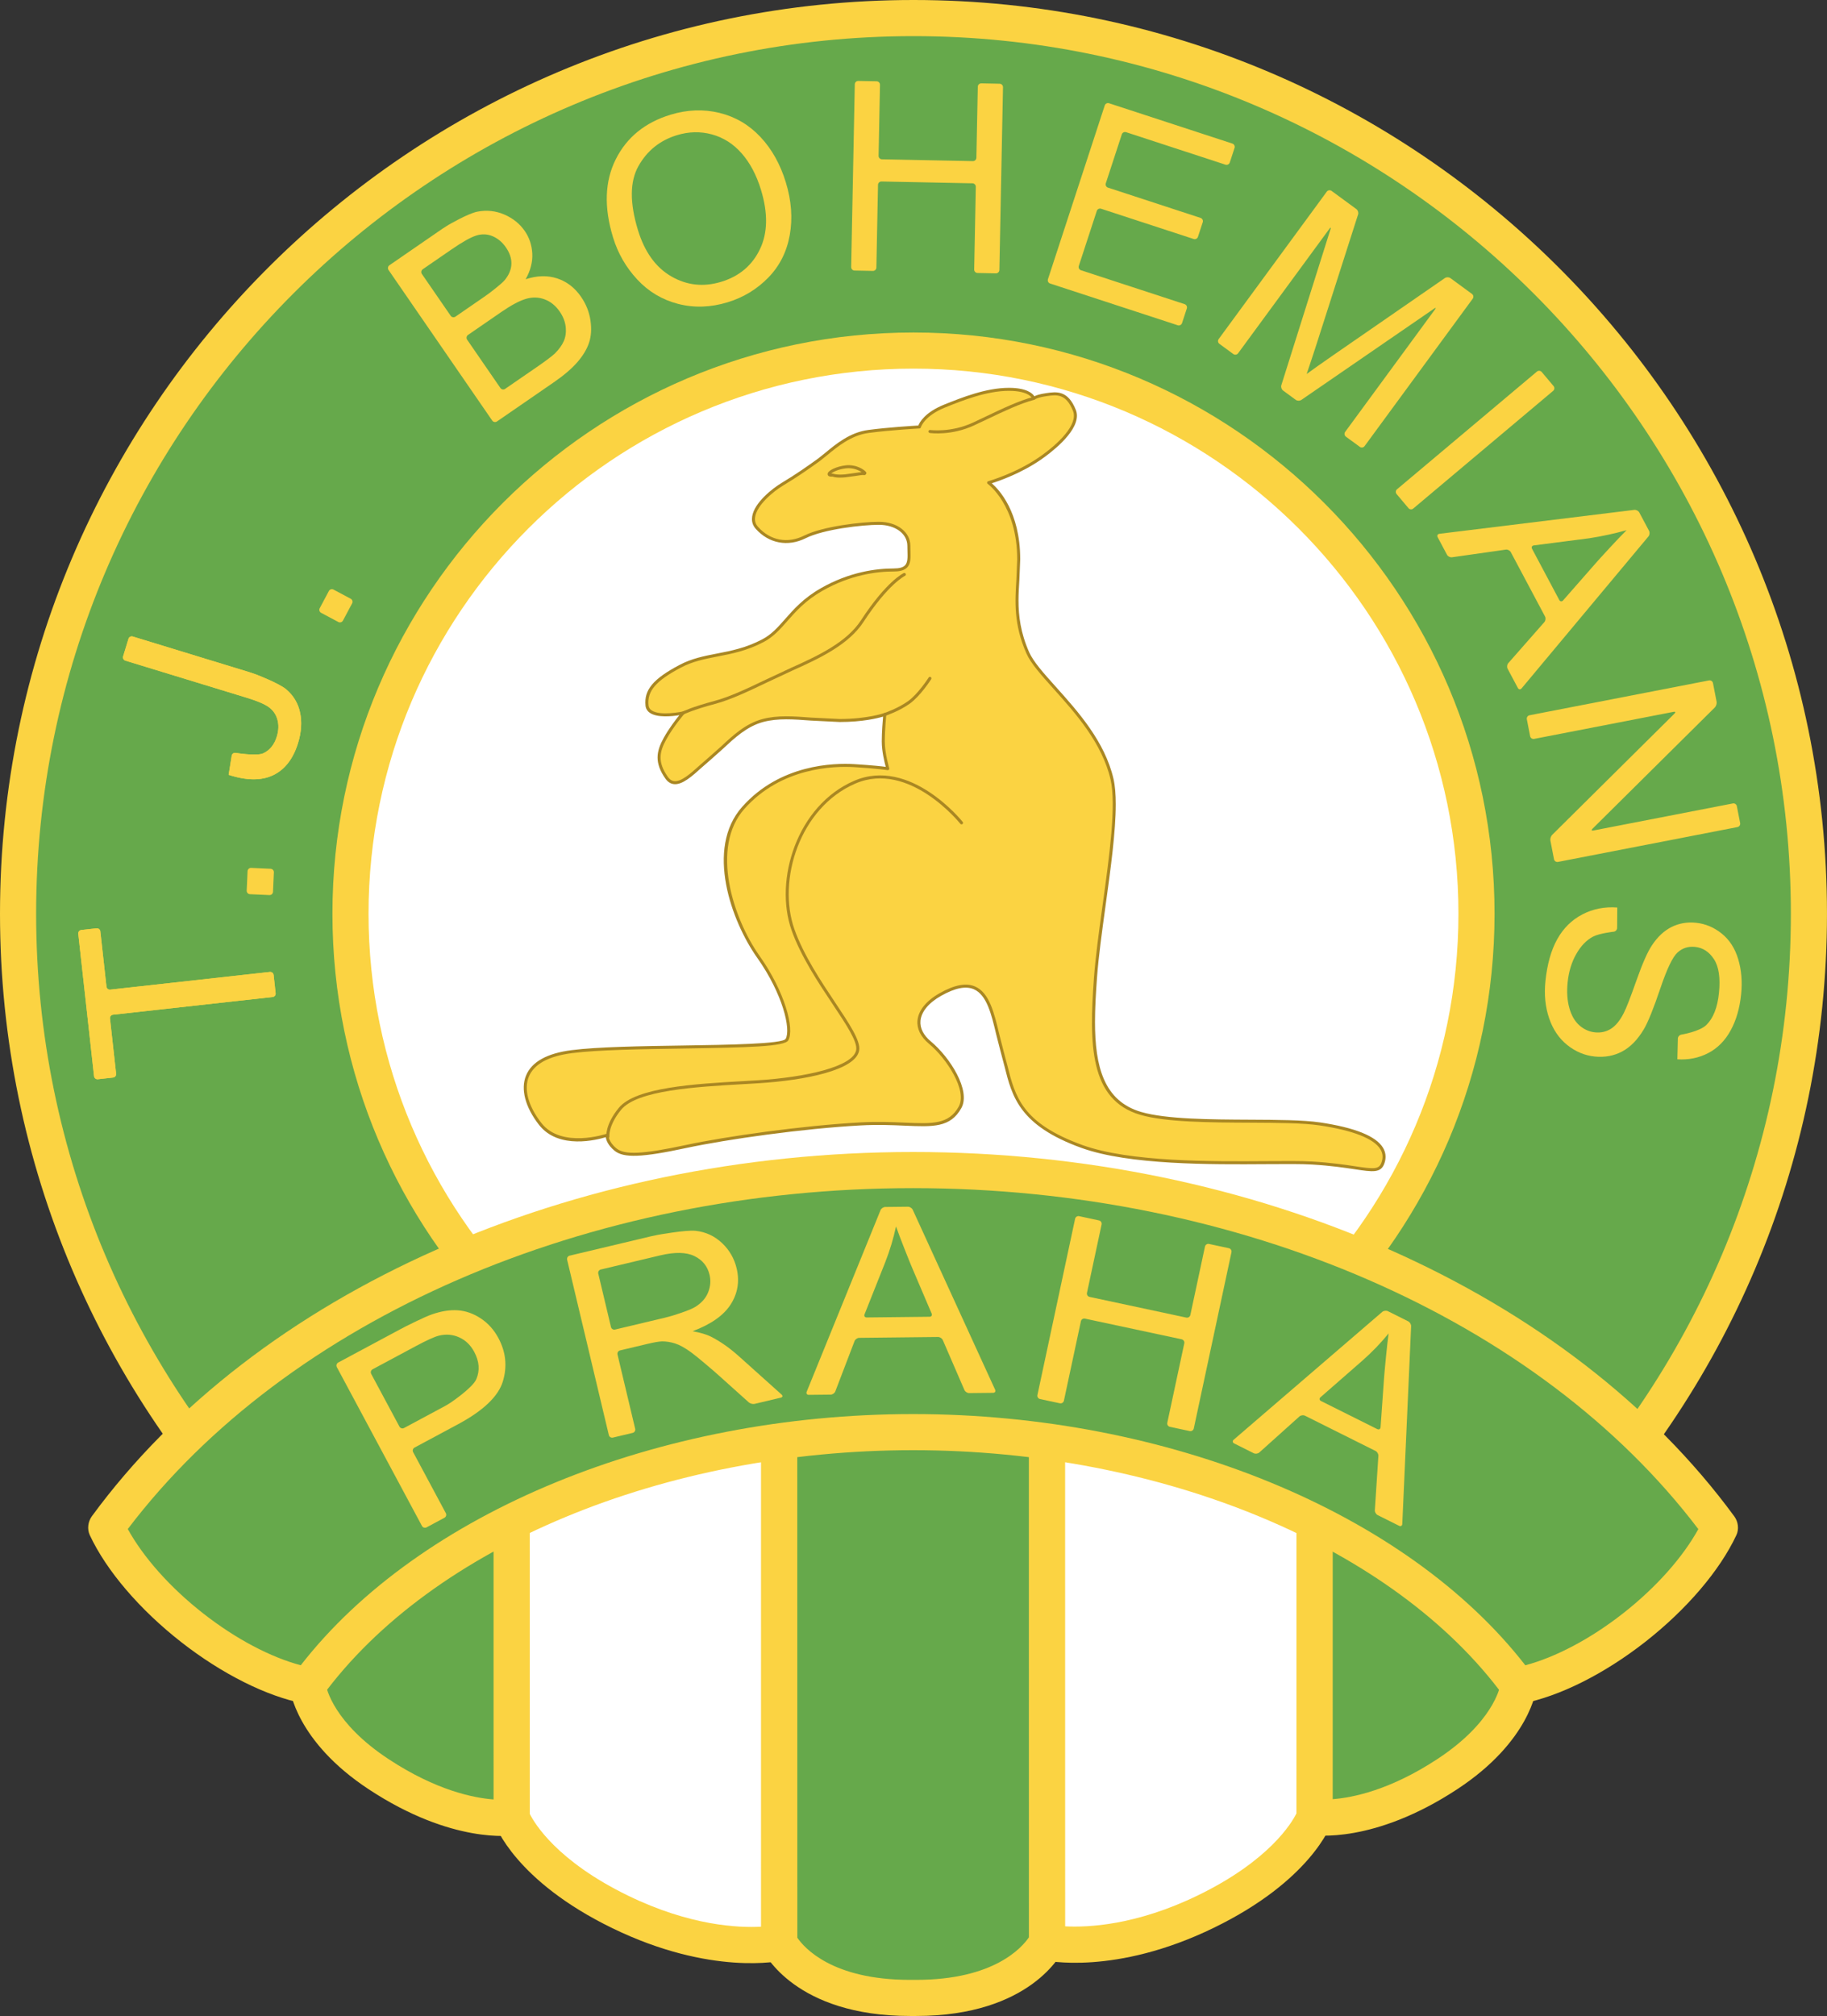 <?xml version="1.0" encoding="UTF-8"?>
<svg xmlns="http://www.w3.org/2000/svg" xmlns:xlink="http://www.w3.org/1999/xlink" width="485.61pt" height="535.72pt" viewBox="0 0 485.61 535.72" version="1.1">
<rect x="0" y="0" width="485.61" height="535.72" fill="#333333" stroke="none"/>
<defs>
<clipPath id="clip1">
  <path d="M 0 0 L 485.609 0 L 485.609 486 L 0 486 Z M 0 0 "/>
</clipPath>
<clipPath id="clip2">
  <path d="M 202 362 L 284 362 L 284 535.719 L 202 535.719 Z M 202 362 "/>
</clipPath>
</defs>
<g id="surface1">
<path style=" stroke:none;fill-rule:evenodd;fill:rgb(39.999%,66.299%,29.399%);fill-opacity:1;" d="M 242.805 480.805 C 373.902 480.805 480.805 373.898 480.805 242.805 C 480.805 111.703 373.902 4.801 242.805 4.801 C 111.703 4.801 4.801 111.703 4.801 242.805 C 4.801 373.898 111.703 480.805 242.805 480.805 "/>
<g clip-path="url(#clip1)" clip-rule="nonzero">
<path style=" stroke:none;fill-rule:evenodd;fill:rgb(98.399%,82.7%,25.899%);fill-opacity:1;" d="M 0 242.805 C 0 376.684 108.922 485.605 242.805 485.605 C 376.684 485.605 485.605 376.684 485.605 242.805 C 485.605 108.922 376.684 0 242.805 0 C 108.922 0 0 108.922 0 242.805 M 9.602 242.805 C 9.602 114.215 114.215 9.602 242.805 9.602 C 371.391 9.602 476.008 114.215 476.008 242.805 C 476.008 371.391 371.391 476.008 242.805 476.008 C 114.215 476.008 9.602 371.391 9.602 242.805 "/>
</g>
<path style=" stroke:none;fill-rule:evenodd;fill:rgb(100%,100%,100%);fill-opacity:1;" d="M 242.805 392.449 C 325.172 392.449 392.449 325.172 392.449 242.805 C 392.449 160.434 325.172 93.156 242.805 93.156 C 160.434 93.156 93.156 160.434 93.156 242.805 C 93.156 325.172 160.434 392.449 242.805 392.449 "/>
<path style=" stroke:none;fill-rule:evenodd;fill:rgb(98.399%,82.7%,25.899%);fill-opacity:1;" d="M 88.359 242.805 C 88.359 327.965 157.641 397.246 242.805 397.246 C 327.965 397.246 397.246 327.965 397.246 242.805 C 397.246 157.641 327.965 88.359 242.805 88.359 C 157.641 88.359 88.359 157.641 88.359 242.805 M 97.957 242.805 C 97.957 162.938 162.934 97.957 242.805 97.957 C 322.672 97.957 387.648 162.938 387.648 242.805 C 387.648 322.672 322.672 387.648 242.805 387.648 C 162.934 387.648 97.957 322.672 97.957 242.805 "/>
<path style=" stroke:none;fill-rule:nonzero;fill:rgb(98.399%,82.7%,25.899%);fill-opacity:1;" d="M 72.562 236.992 C 72.543 237.488 72.117 237.879 71.617 237.855 L 66.438 237.621 C 65.938 237.602 65.551 237.176 65.57 236.676 L 65.805 231.496 C 65.828 230.996 66.254 230.605 66.754 230.629 L 71.934 230.863 C 72.43 230.887 72.82 231.312 72.797 231.812 L 72.562 236.992 "/>
<path style=" stroke:none;fill-rule:nonzero;fill:rgb(98.399%,82.7%,25.899%);fill-opacity:1;" d="M 91.156 164.914 C 90.922 165.355 90.371 165.523 89.93 165.289 L 85.352 162.852 C 84.914 162.617 84.742 162.066 84.98 161.625 L 87.414 157.047 C 87.648 156.605 88.203 156.438 88.641 156.672 L 93.219 159.109 C 93.66 159.344 93.828 159.895 93.594 160.336 L 91.156 164.914 "/>
<path style=" stroke:none;fill-rule:nonzero;fill:rgb(98.399%,82.7%,25.899%);fill-opacity:1;" d="M 132.094 111.996 C 131.684 112.277 131.117 112.176 130.832 111.766 L 103.273 71.75 C 102.992 71.34 103.094 70.773 103.508 70.488 L 117.621 60.766 C 118.031 60.484 118.719 60.047 119.152 59.793 C 119.152 59.793 124.387 56.73 126.883 56.246 C 129.383 55.766 131.777 56.023 134.07 57.02 C 136.363 58.02 138.164 59.473 139.477 61.379 C 140.703 63.152 141.367 65.16 141.48 67.395 C 141.594 69.629 141.004 71.898 139.715 74.207 C 142.73 73.215 145.523 73.141 148.094 73.984 C 150.664 74.828 152.777 76.457 154.441 78.871 C 155.781 80.816 156.613 82.906 156.941 85.141 C 157.27 87.379 157.141 89.363 156.555 91.102 C 155.969 92.84 154.922 94.57 153.418 96.289 C 151.914 98.008 149.84 99.773 147.191 101.598 L 132.094 111.996 M 119.789 83.914 C 120.07 84.324 120.637 84.43 121.051 84.148 L 128.539 78.988 C 128.949 78.707 129.613 78.23 130.012 77.934 C 130.012 77.934 133.359 75.434 134.195 74.383 C 135.305 73.004 135.883 71.586 135.926 70.129 C 135.965 68.676 135.484 67.215 134.48 65.758 C 133.527 64.371 132.355 63.383 130.969 62.785 C 129.586 62.188 128.145 62.117 126.648 62.574 C 125.152 63.031 122.91 64.285 119.926 66.344 L 112.371 71.547 C 111.961 71.828 111.855 72.398 112.137 72.809 L 119.789 83.914 M 133.004 103.105 C 133.289 103.516 133.855 103.621 134.266 103.336 L 143.117 97.242 C 143.527 96.957 144.195 96.488 144.598 96.195 C 144.598 96.195 146.84 94.578 147.465 93.949 C 148.574 92.852 149.371 91.742 149.859 90.629 C 150.34 89.512 150.508 88.258 150.359 86.867 C 150.207 85.477 149.676 84.117 148.762 82.789 C 147.691 81.234 146.363 80.156 144.781 79.559 C 143.195 78.957 141.543 78.91 139.812 79.414 C 138.086 79.922 135.902 81.082 133.258 82.902 L 124.395 89.008 C 123.984 89.289 123.879 89.855 124.164 90.27 L 133.004 103.105 "/>
<path style=" stroke:none;fill-rule:nonzero;fill:rgb(98.399%,82.7%,25.899%);fill-opacity:1;" d="M 162.945 63.09 C 160.504 55.098 160.738 48.184 163.656 42.352 C 166.57 36.516 171.426 32.562 178.223 30.484 C 182.672 29.129 187.008 28.965 191.227 29.996 C 195.449 31.031 199.078 33.16 202.113 36.387 C 205.148 39.613 207.398 43.637 208.871 48.453 C 210.363 53.336 210.711 58.008 209.914 62.465 C 209.117 66.922 207.215 70.691 204.203 73.777 C 201.191 76.863 197.594 79.047 193.406 80.324 C 188.867 81.711 184.477 81.855 180.234 80.754 C 175.992 79.656 172.375 77.492 169.379 74.27 C 166.379 71.043 164.234 67.316 162.945 63.09 M 169.566 61.156 C 171.344 66.965 174.297 71.066 178.438 73.453 C 182.578 75.844 187 76.32 191.707 74.883 C 196.504 73.418 199.934 70.527 201.996 66.203 C 204.066 61.883 204.152 56.621 202.258 50.418 C 201.059 46.496 199.348 43.273 197.133 40.754 C 194.914 38.23 192.285 36.555 189.242 35.723 C 186.199 34.891 183.094 34.957 179.918 35.926 C 175.41 37.305 172.004 40.039 169.699 44.133 C 167.395 48.23 167.352 53.902 169.566 61.156 "/>
<path style=" stroke:none;fill-rule:nonzero;fill:rgb(98.399%,82.7%,25.899%);fill-opacity:1;" d="M 227.129 71.895 C 226.629 71.887 226.23 71.469 226.238 70.969 L 227.203 22.395 C 227.211 21.895 227.629 21.496 228.129 21.508 L 233.012 21.602 C 233.512 21.613 233.91 22.027 233.898 22.527 L 233.527 41.406 C 233.516 41.906 233.914 42.324 234.414 42.336 L 258.598 42.812 C 259.094 42.82 259.512 42.422 259.52 41.926 L 259.895 23.043 C 259.906 22.543 260.32 22.145 260.82 22.152 L 265.703 22.25 C 266.203 22.258 266.605 22.676 266.594 23.176 L 265.633 71.75 C 265.621 72.25 265.207 72.648 264.707 72.641 L 259.824 72.543 C 259.324 72.531 258.922 72.117 258.934 71.617 L 259.367 49.637 C 259.379 49.137 258.98 48.723 258.48 48.711 L 234.297 48.23 C 233.801 48.223 233.383 48.621 233.371 49.121 L 232.938 71.102 C 232.93 71.602 232.512 72.004 232.012 71.992 L 227.129 71.895 "/>
<path style=" stroke:none;fill-rule:nonzero;fill:rgb(98.399%,82.7%,25.899%);fill-opacity:1;" d="M 279.121 75.344 C 278.645 75.188 278.383 74.676 278.539 74.199 L 293.637 28.02 C 293.793 27.547 294.309 27.281 294.781 27.438 L 327.559 38.152 C 328.031 38.309 328.297 38.824 328.141 39.301 L 326.871 43.184 C 326.715 43.656 326.199 43.918 325.727 43.762 L 299.316 35.129 C 298.84 34.973 298.328 35.234 298.172 35.711 L 293.918 48.719 C 293.762 49.191 294.023 49.707 294.5 49.859 L 319.102 57.906 C 319.578 58.062 319.84 58.574 319.684 59.051 L 318.414 62.934 C 318.258 63.406 317.746 63.668 317.27 63.512 L 292.664 55.469 C 292.191 55.316 291.676 55.574 291.523 56.051 L 286.742 70.676 C 286.586 71.148 286.848 71.664 287.32 71.816 L 314.871 80.824 C 315.348 80.98 315.609 81.496 315.453 81.969 L 314.184 85.852 C 314.027 86.324 313.512 86.59 313.039 86.434 L 279.121 75.344 "/>
<path style=" stroke:none;fill-rule:nonzero;fill:rgb(98.399%,82.7%,25.899%);fill-opacity:1;" d="M 324.113 91.367 C 323.711 91.074 323.621 90.504 323.918 90.102 L 352.656 50.926 C 352.953 50.523 353.523 50.438 353.926 50.73 L 360.527 55.574 C 360.93 55.867 361.133 56.5 360.98 56.973 L 350.055 91.078 C 349.902 91.555 349.652 92.332 349.496 92.805 C 349.496 92.805 347.879 97.754 347.309 99.383 C 348.855 98.246 351.176 96.605 354.262 94.465 L 384.043 73.891 C 384.453 73.605 385.117 73.613 385.52 73.91 L 391.246 78.109 C 391.648 78.406 391.734 78.977 391.441 79.379 L 362.699 118.555 C 362.406 118.953 361.836 119.043 361.434 118.746 L 357.734 116.035 C 357.332 115.738 357.246 115.168 357.539 114.766 L 381.43 82.203 C 381.723 81.801 381.629 81.703 381.219 81.988 L 345.887 106.277 C 345.473 106.562 344.809 106.551 344.406 106.258 L 341.031 103.777 C 340.629 103.484 340.422 102.855 340.57 102.379 L 353.645 60.895 C 353.797 60.418 353.676 60.355 353.383 60.758 L 329.078 93.887 C 328.781 94.289 328.215 94.375 327.809 94.082 L 324.113 91.367 "/>
<path style=" stroke:none;fill-rule:nonzero;fill:rgb(98.399%,82.7%,25.899%);fill-opacity:1;" d="M 371.215 131.293 C 370.891 130.91 370.941 130.336 371.324 130.016 L 408.508 98.742 C 408.887 98.422 409.465 98.469 409.785 98.852 L 412.93 102.59 C 413.25 102.973 413.199 103.547 412.82 103.867 L 375.637 135.141 C 375.254 135.465 374.68 135.414 374.359 135.031 L 371.215 131.293 "/>
<path style=" stroke:none;fill-rule:nonzero;fill:rgb(98.399%,82.7%,25.899%);fill-opacity:1;" d="M 382.129 142.758 C 381.895 142.316 382.105 141.906 382.602 141.848 L 434.391 135.492 C 434.887 135.434 435.484 135.742 435.719 136.184 L 438.309 141.055 C 438.543 141.492 438.473 142.168 438.152 142.551 L 404.441 182.918 C 404.121 183.301 403.668 183.254 403.434 182.812 L 400.719 177.711 C 400.484 177.27 400.562 176.602 400.891 176.227 L 410.492 165.305 C 410.82 164.93 410.898 164.266 410.664 163.824 L 401.566 146.727 C 401.332 146.285 400.738 145.98 400.242 146.055 L 385.93 148.09 C 385.434 148.156 384.84 147.855 384.605 147.414 L 382.129 142.758 M 407.691 144.934 C 407.195 144.996 406.984 145.406 407.219 145.848 L 414.441 159.426 C 414.676 159.867 415.137 159.922 415.465 159.547 L 424.121 149.68 C 424.453 149.305 424.996 148.695 425.332 148.324 C 425.332 148.324 430.27 142.906 432.332 140.895 C 429.094 141.797 425.797 142.512 422.445 143.031 L 407.691 144.934 "/>
<path style=" stroke:none;fill-rule:nonzero;fill:rgb(98.399%,82.7%,25.899%);fill-opacity:1;" d="M 405.828 191.133 C 405.734 190.645 406.059 190.164 406.547 190.07 L 454.242 180.812 C 454.734 180.719 455.211 181.043 455.305 181.531 L 456.266 186.473 C 456.359 186.961 456.148 187.648 455.793 188 L 423.277 220.23 C 422.926 220.582 423.035 220.789 423.523 220.695 L 460.586 213.504 C 461.078 213.41 461.555 213.73 461.648 214.223 L 462.523 218.723 C 462.617 219.215 462.297 219.691 461.805 219.785 L 414.109 229.043 C 413.621 229.137 413.141 228.816 413.047 228.324 L 412.09 223.383 C 411.992 222.895 412.203 222.207 412.559 221.855 L 445.074 189.625 C 445.426 189.273 445.316 189.066 444.828 189.16 L 407.766 196.352 C 407.277 196.445 406.797 196.125 406.703 195.633 L 405.828 191.133 "/>
<path style=" stroke:none;fill-rule:nonzero;fill:rgb(98.399%,82.7%,25.899%);fill-opacity:1;" d="M 429.867 241.16 L 429.828 246.582 C 429.824 247.082 429.414 247.535 428.922 247.59 C 428.922 247.59 425.121 248 423.395 248.914 C 421.664 249.828 420.184 251.367 418.953 253.539 C 417.723 255.707 416.961 258.211 416.672 261.051 C 416.41 263.57 416.562 265.84 417.121 267.848 C 417.68 269.855 418.57 271.398 419.797 272.477 C 421.02 273.555 422.402 274.172 423.949 274.332 C 425.516 274.492 426.934 274.172 428.195 273.375 C 429.461 272.574 430.602 271.172 431.613 269.16 C 432.277 267.871 433.395 264.988 434.973 260.508 C 436.551 256.027 437.926 252.918 439.098 251.18 C 440.598 248.922 442.34 247.305 444.32 246.324 C 446.301 245.348 448.445 244.977 450.754 245.211 C 453.285 245.473 455.578 246.43 457.637 248.09 C 459.695 249.75 461.152 252.012 462.012 254.883 C 462.871 257.754 463.129 260.871 462.785 264.238 C 462.406 267.945 461.469 271.152 459.977 273.863 C 458.488 276.57 456.496 278.57 454.012 279.855 C 451.523 281.141 448.797 281.688 445.836 281.5 L 445.969 275.988 C 445.98 275.488 446.395 275.02 446.887 274.938 C 446.887 274.938 451.73 274.16 453.559 272.359 C 455.387 270.559 456.496 267.734 456.891 263.895 C 457.301 259.891 456.863 256.898 455.578 254.914 C 454.293 252.934 452.613 251.836 450.535 251.625 C 448.734 251.438 447.184 251.934 445.887 253.113 C 444.59 254.266 443.059 257.469 441.285 262.727 C 439.512 267.977 438.07 271.559 436.953 273.469 C 435.312 276.246 433.391 278.223 431.191 279.402 C 428.988 280.578 426.547 281.031 423.859 280.758 C 421.199 280.48 418.77 279.465 416.57 277.699 C 414.367 275.934 412.762 273.559 411.746 270.57 C 410.73 267.586 410.406 264.309 410.77 260.738 C 411.234 256.215 412.285 252.492 413.914 249.57 C 415.547 246.648 417.773 244.453 420.602 242.984 C 423.426 241.52 426.516 240.91 429.867 241.16 "/>
<path style=" stroke:none;fill-rule:nonzero;fill:rgb(98.399%,82.7%,25.899%);fill-opacity:1;" d="M 73.262 263.941 C 73.316 264.438 72.957 264.887 72.461 264.941 L 30.035 269.645 C 29.539 269.699 29.18 270.148 29.234 270.645 L 30.863 285.344 C 30.918 285.84 30.559 286.289 30.062 286.344 L 26 286.793 C 25.504 286.848 25.055 286.488 25 285.992 L 20.805 248.137 C 20.75 247.641 21.109 247.191 21.605 247.137 L 25.668 246.688 C 26.164 246.633 26.613 246.992 26.668 247.488 L 28.297 262.184 C 28.352 262.68 28.801 263.039 29.297 262.984 L 71.723 258.281 C 72.219 258.227 72.672 258.59 72.727 259.086 L 73.262 263.941 "/>
<path style=" stroke:none;fill-rule:nonzero;fill:rgb(98.399%,82.7%,25.899%);fill-opacity:1;" d="M 73.262 263.941 C 73.316 264.438 72.957 264.887 72.461 264.941 L 30.035 269.645 C 29.539 269.699 29.18 270.148 29.234 270.645 L 30.863 285.344 C 30.918 285.84 30.559 286.289 30.062 286.344 L 26 286.793 C 25.504 286.848 25.055 286.488 25 285.992 L 20.805 248.137 C 20.75 247.641 21.109 247.191 21.605 247.137 L 25.668 246.688 C 26.164 246.633 26.613 246.992 26.668 247.488 L 28.297 262.184 C 28.352 262.68 28.801 263.039 29.297 262.984 L 71.723 258.281 C 72.219 258.227 72.672 258.59 72.727 259.086 L 73.262 263.941 "/>
<path style=" stroke:none;fill-rule:nonzero;fill:rgb(98.399%,82.7%,25.899%);fill-opacity:1;" d="M 60.77 205.902 L 61.59 200.82 C 61.668 200.328 62.137 199.988 62.629 200.07 C 62.629 200.07 68.23 200.988 69.973 200.184 C 71.715 199.375 72.918 197.891 73.578 195.723 C 74.066 194.125 74.125 192.633 73.742 191.25 C 73.363 189.867 72.613 188.766 71.484 187.941 C 70.359 187.117 68.418 186.281 65.656 185.438 L 33.324 175.555 C 32.848 175.406 32.578 174.898 32.723 174.422 L 34.152 169.746 C 34.297 169.27 34.809 169 35.285 169.145 L 66.355 178.648 C 66.832 178.793 67.602 179.059 68.07 179.234 C 68.07 179.234 74.223 181.586 76.133 183.234 C 78.047 184.891 79.262 186.949 79.773 189.418 C 80.285 191.887 80.109 194.547 79.238 197.395 C 77.945 201.621 75.738 204.488 72.617 205.988 C 69.492 207.488 65.547 207.461 60.77 205.902 "/>
<path style=" stroke:none;fill-rule:nonzero;fill:rgb(98.399%,82.7%,25.899%);fill-opacity:1;" d="M 60.77 205.902 L 61.59 200.82 C 61.668 200.328 62.137 199.988 62.629 200.07 C 62.629 200.07 68.23 200.988 69.973 200.184 C 71.715 199.375 72.918 197.891 73.578 195.723 C 74.066 194.125 74.125 192.633 73.742 191.25 C 73.363 189.867 72.613 188.766 71.484 187.941 C 70.359 187.117 68.418 186.281 65.656 185.438 L 33.324 175.555 C 32.848 175.406 32.578 174.898 32.723 174.422 L 34.152 169.746 C 34.297 169.27 34.809 169 35.285 169.145 L 66.355 178.648 C 66.832 178.793 67.602 179.059 68.07 179.234 C 68.07 179.234 74.223 181.586 76.133 183.234 C 78.047 184.891 79.262 186.949 79.773 189.418 C 80.285 191.887 80.109 194.547 79.238 197.395 C 77.945 201.621 75.738 204.488 72.617 205.988 C 69.492 207.488 65.547 207.461 60.77 205.902 "/>
<path style=" stroke:none;fill-rule:nonzero;fill:rgb(98.399%,82.7%,25.899%);fill-opacity:1;" d="M 171.973 187.461 C 171.566 183.402 174.066 180.613 180.773 177.062 C 187.574 173.461 194.371 174.66 202.773 170.262 C 208.32 167.355 209.973 161.461 218.371 156.66 C 225.828 152.402 232.773 151.461 237.574 151.461 C 242.371 151.461 241.574 148.66 241.574 145.062 C 241.574 141.461 237.973 139.062 233.574 139.062 C 229.172 139.062 218.773 140.262 213.973 142.66 C 209.172 145.062 204.371 143.863 201.172 140.262 C 197.973 136.66 203.973 131.062 207.973 128.66 C 211.973 126.262 214.773 124.262 217.574 122.262 C 220.371 120.262 224.773 115.461 230.773 114.66 C 236.773 113.863 244.371 113.461 244.371 113.461 C 244.371 113.461 245.172 110.262 251.172 107.863 C 255.871 105.984 262.172 103.461 268.172 103.461 C 274.172 103.461 274.773 105.863 274.773 105.863 C 274.773 105.863 275.371 105.262 278.172 104.863 C 280.973 104.461 283.637 104.219 285.574 109.062 C 287.172 113.062 281.273 118.492 276.371 121.863 C 269.973 126.262 262.773 128.262 262.773 128.262 C 262.773 128.262 270.773 133.863 270.773 148.66 C 270.773 156.273 268.773 163.461 273.172 173.461 C 276.352 180.684 292.016 191.645 295.574 207.062 C 297.973 217.461 292.371 243.461 291.172 259.863 C 289.973 276.262 289.574 291.863 303.172 295.863 C 314.465 299.184 339.973 297.062 350.773 298.66 C 361.574 300.262 369.574 303.461 367.574 309.062 C 366.305 312.617 362.371 309.863 348.773 309.062 C 337.594 308.402 304.48 310.777 287.574 304.66 C 268.773 297.863 269.172 289.062 266.371 279.461 C 263.574 269.863 263.227 256.809 249.973 264.262 C 243.574 267.863 242.371 273.062 247.172 277.062 C 251.973 281.062 257.707 289.703 255.172 294.262 C 251.172 301.461 243.574 297.863 228.773 298.66 C 213.973 299.461 193.574 302.262 182.371 304.66 C 171.172 307.062 165.973 307.461 163.574 305.461 C 161.172 303.461 161.371 301.66 161.371 301.66 C 161.371 301.66 149.172 305.863 143.574 298.66 C 137.973 291.461 136.371 281.461 151.973 279.461 C 167.574 277.461 207.574 279.062 209.172 276.262 C 210.773 273.461 208.371 263.863 201.574 254.262 C 194.773 244.66 187.973 225.461 197.574 214.66 C 207.172 203.863 220.773 203.062 227.172 203.461 C 233.574 203.863 235.973 204.262 235.973 204.262 C 235.973 204.262 234.773 200.262 234.773 197.062 C 234.773 193.863 235.172 189.863 235.172 189.863 C 235.172 189.863 230.773 191.461 223.172 191.461 C 215.574 191.461 208.773 189.863 202.773 191.461 C 196.773 193.062 192.773 198.262 188.773 201.461 C 184.773 204.66 179.973 210.66 177.172 206.66 C 174.371 202.66 174.773 199.863 176.773 196.262 C 178.773 192.66 181.574 189.461 181.574 189.461 C 181.574 189.461 172.371 191.461 171.973 187.461 "/>
<path style=" stroke:none;fill-rule:nonzero;fill:rgb(66.299%,52.899%,13.699%);fill-opacity:1;" d="M 251.027 107.488 C 245.836 109.566 244.422 112.227 244.09 113.078 C 242.848 113.148 236.129 113.547 230.719 114.266 C 225.906 114.906 222.129 118.039 219.367 120.328 L 217.34 121.938 C 214.594 123.898 211.754 125.93 207.77 128.32 C 205.301 129.801 200.484 133.574 199.922 137.254 C 199.887 137.488 199.867 137.715 199.867 137.938 C 199.867 138.906 200.203 139.773 200.875 140.527 C 204.34 144.426 209.43 145.383 214.152 143.02 C 218.891 140.652 229.156 139.461 233.574 139.461 C 237.977 139.461 241.172 141.816 241.172 145.062 L 241.199 146.434 C 241.25 148.129 241.289 149.473 240.543 150.238 C 240.008 150.793 239.035 151.062 237.574 151.062 C 232.918 151.062 225.773 151.973 218.176 156.316 C 213.566 158.949 210.965 161.902 208.672 164.512 C 206.734 166.711 205.062 168.609 202.59 169.906 C 198.234 172.188 194.34 172.941 190.574 173.672 C 187.129 174.34 183.871 174.969 180.586 176.711 C 173.602 180.406 171.156 183.332 171.574 187.504 C 171.652 188.277 172.02 188.914 172.668 189.383 C 174.617 190.801 178.656 190.355 180.574 190.047 C 179.613 191.227 177.836 193.527 176.422 196.066 C 175.43 197.859 174.781 199.527 174.781 201.297 C 174.781 203 175.379 204.797 176.848 206.891 C 177.465 207.773 178.227 208.273 179.109 208.371 C 181.359 208.625 183.992 206.242 186.539 203.938 L 189.023 201.773 L 192.297 198.859 C 195.242 196.109 198.578 192.992 202.879 191.848 C 206.734 190.82 211.012 191.145 215.543 191.484 L 223.172 191.863 C 229.328 191.863 233.32 190.848 234.719 190.426 C 234.613 191.625 234.371 194.562 234.371 197.062 C 234.371 199.652 235.102 202.602 235.426 203.781 C 234.375 203.641 231.871 203.355 227.199 203.062 C 221.547 202.711 207.309 203.105 197.273 214.398 C 187.371 225.539 194.453 244.902 201.246 254.492 C 208.074 264.129 210.262 273.551 208.824 276.062 C 208.047 277.426 193.402 277.648 181.637 277.828 C 170.441 278 158.863 278.176 151.922 279.066 C 145.391 279.902 141.32 282.168 139.824 285.805 C 138.336 289.41 139.586 294.188 143.258 298.906 C 148.484 305.629 158.883 302.852 161.016 302.191 C 161.117 302.93 161.543 304.293 163.316 305.77 C 165.734 307.781 170.562 307.602 182.457 305.055 C 193.156 302.762 213.41 299.895 228.797 299.062 C 233.32 298.816 237.109 298.98 240.453 299.129 C 248.047 299.461 252.629 299.664 255.523 294.457 C 258.102 289.816 252.547 281.02 247.43 276.754 C 245.441 275.098 244.484 273.195 244.66 271.254 C 244.883 268.844 246.84 266.484 250.172 264.609 C 253.887 262.52 256.73 261.957 258.863 262.891 C 262.285 264.387 263.508 269.5 264.797 274.918 L 265.988 279.574 L 266.98 283.32 C 269.008 291.418 270.922 299.066 287.438 305.039 C 300.09 309.613 322.02 309.461 336.535 309.359 C 341.562 309.324 345.902 309.293 348.75 309.461 C 353.711 309.754 357.406 310.309 360.105 310.715 C 364.863 311.434 367.035 311.762 367.949 309.195 C 368.172 308.578 368.281 307.977 368.281 307.395 C 368.281 306.559 368.055 305.762 367.605 305.012 C 365.746 301.906 360.102 299.641 350.832 298.266 C 346.402 297.609 339.5 297.574 332.195 297.539 C 321.754 297.488 309.922 297.43 303.285 295.48 C 293.398 292.57 291.047 283.406 291.047 271.582 C 291.047 267.906 291.273 263.973 291.574 259.891 C 291.984 254.25 292.902 247.605 293.871 240.57 C 295.199 230.926 296.562 221.035 296.562 213.738 C 296.562 211.102 296.387 208.801 295.965 206.973 C 293.672 197.031 286.453 188.992 280.66 182.535 C 277.441 178.949 274.664 175.855 273.539 173.301 C 271.262 168.129 270.719 163.707 270.719 159.586 C 270.719 157.688 270.836 155.852 270.949 154.035 L 271.172 148.66 C 271.172 135.969 265.469 130.035 263.602 128.426 C 265.535 127.816 271.336 125.812 276.602 122.191 C 279.023 120.527 286.242 115.164 286.242 110.477 C 286.242 109.945 286.148 109.422 285.945 108.914 C 283.84 103.648 280.801 104.082 278.117 104.465 C 276.293 104.727 275.402 105.062 274.938 105.305 C 274.438 104.531 272.871 103.062 268.172 103.062 C 262.098 103.062 255.699 105.621 251.027 107.488 M 201.473 139.996 C 200.805 139.246 200.555 138.391 200.711 137.375 C 201.191 134.234 205.441 130.648 208.18 129.004 C 212.191 126.598 215.047 124.559 217.805 122.59 L 219.875 120.941 C 222.562 118.719 226.242 115.672 230.828 115.059 C 236.742 114.27 244.32 113.863 244.395 113.859 C 244.566 113.852 244.715 113.73 244.762 113.562 C 244.77 113.531 245.625 110.512 251.32 108.234 C 255.938 106.387 262.254 103.863 268.172 103.863 C 273.703 103.863 274.383 105.945 274.387 105.969 C 274.426 106.098 274.535 106.199 274.664 106.238 C 274.797 106.273 274.941 106.246 275.047 106.156 C 275.051 106.148 275.684 105.621 278.23 105.258 C 280.852 104.883 283.328 104.531 285.203 109.211 C 286.613 112.734 281.449 117.887 276.148 121.531 C 269.879 125.844 262.738 127.855 262.664 127.879 C 262.516 127.918 262.406 128.043 262.379 128.195 C 262.352 128.348 262.418 128.5 262.543 128.59 C 262.621 128.645 270.371 134.27 270.371 148.66 L 270.152 153.988 C 269.785 159.84 269.406 165.891 272.809 173.621 C 273.984 176.293 276.801 179.434 280.062 183.07 C 285.797 189.461 292.938 197.41 295.184 207.152 C 296.738 213.895 294.879 227.402 293.078 240.461 C 292.105 247.508 291.188 254.168 290.773 259.832 C 289.488 277.398 289.527 292.266 303.062 296.246 C 309.805 298.23 321.695 298.289 332.191 298.34 C 339.469 298.375 346.34 298.41 350.715 299.059 C 359.609 300.375 365.211 302.574 366.918 305.422 C 367.562 306.496 367.656 307.645 367.195 308.93 C 366.531 310.793 365.199 310.676 360.223 309.926 C 357.508 309.516 353.793 308.957 348.797 308.664 C 345.926 308.492 341.57 308.523 336.527 308.559 C 322.07 308.66 300.227 308.812 287.711 304.285 C 271.594 298.457 269.816 291.352 267.754 283.125 L 266.758 279.352 L 265.578 274.73 C 264.238 269.117 262.973 263.812 259.184 262.156 C 256.805 261.117 253.727 261.691 249.777 263.914 C 246.211 265.922 244.109 268.504 243.863 271.184 C 243.66 273.398 244.719 275.535 246.918 277.367 C 251.707 281.359 257.168 289.852 254.824 294.066 C 252.172 298.84 247.773 298.648 240.492 298.328 C 237.129 298.184 233.316 298.016 228.754 298.262 C 213.328 299.098 193.016 301.973 182.289 304.27 C 170.824 306.727 165.996 306.961 163.828 305.156 C 161.648 303.34 161.766 301.77 161.77 301.703 C 161.785 301.566 161.727 301.434 161.621 301.352 C 161.512 301.266 161.371 301.238 161.242 301.285 C 161.125 301.324 149.246 305.305 143.891 298.418 C 140.398 293.93 139.188 289.441 140.562 286.109 C 141.945 282.758 145.801 280.656 152.023 279.859 C 158.922 278.977 170.473 278.797 181.648 278.629 C 198.809 278.363 208.562 278.137 209.52 276.461 C 211.266 273.406 208.566 263.441 201.898 254.031 C 194.758 243.949 188.785 225.148 197.871 214.93 C 207.676 203.902 221.609 203.516 227.148 203.859 C 233.445 204.254 235.883 204.652 235.906 204.656 C 236.043 204.68 236.184 204.629 236.273 204.527 C 236.363 204.422 236.395 204.277 236.355 204.148 C 236.344 204.105 235.172 200.164 235.172 197.062 C 235.172 193.918 235.566 189.941 235.57 189.902 C 235.586 189.766 235.527 189.633 235.418 189.547 C 235.312 189.461 235.164 189.441 235.035 189.484 C 234.992 189.504 230.602 191.062 223.172 191.062 L 215.605 190.688 C 211.004 190.34 206.66 190.012 202.672 191.074 C 198.18 192.273 194.766 195.461 191.754 198.277 L 188.523 201.148 L 186.004 203.344 C 183.59 205.531 181.09 207.789 179.199 207.578 C 178.543 207.504 177.988 207.129 177.5 206.434 C 174.742 202.488 175.273 199.789 177.121 196.457 C 179.078 192.938 181.848 189.758 181.875 189.727 C 181.988 189.598 182.004 189.406 181.918 189.258 C 181.828 189.109 181.656 189.035 181.488 189.07 C 181.43 189.086 175.387 190.371 173.137 188.734 C 172.676 188.398 172.426 187.973 172.371 187.422 C 171.992 183.645 174.32 180.93 180.961 177.414 C 184.145 175.73 187.34 175.113 190.727 174.457 C 194.551 173.715 198.504 172.949 202.961 170.617 C 205.566 169.25 207.367 167.207 209.27 165.039 C 211.523 162.48 214.078 159.574 218.57 157.012 C 226.016 152.754 233.016 151.863 237.574 151.863 C 239.285 151.863 240.41 151.523 241.117 150.797 C 242.102 149.785 242.055 148.219 242 146.406 L 241.973 145.062 C 241.973 141.355 238.441 138.66 233.574 138.66 C 229.09 138.66 218.645 139.879 213.797 142.305 C 209.344 144.531 204.734 143.668 201.473 139.996 M 160.973 301.66 C 160.973 301.648 160.973 301.633 160.977 301.617 C 160.977 301.621 160.977 301.652 160.973 301.664 L 160.973 301.66 "/>
<path style=" stroke:none;fill-rule:nonzero;fill:rgb(66.299%,52.899%,13.699%);fill-opacity:1;" d="M 274.672 105.477 C 270.91 106.457 266.555 108.527 261.949 110.719 L 258.605 112.301 C 252.789 115.012 247.285 114.273 247.23 114.266 C 247.012 114.234 246.809 114.387 246.777 114.605 C 246.746 114.824 246.898 115.027 247.117 115.059 C 247.352 115.094 252.902 115.844 258.941 113.023 L 262.293 111.441 C 266.863 109.266 271.184 107.211 274.875 106.25 C 275.09 106.191 275.215 105.977 275.16 105.762 C 275.105 105.547 274.887 105.418 274.672 105.477 "/>
<path style=" stroke:none;fill-rule:nonzero;fill:rgb(66.299%,52.899%,13.699%);fill-opacity:1;" d="M 240.207 152.297 C 240.023 152.383 235.625 154.465 228.84 164.844 C 225.117 170.539 217.902 174.078 210.211 177.496 L 203.656 180.559 C 198.691 182.93 194.008 185.172 189.871 186.273 C 183.898 187.867 181.492 189.055 181.395 189.105 C 181.195 189.203 181.117 189.441 181.215 189.641 C 181.312 189.84 181.555 189.918 181.754 189.82 C 181.777 189.809 184.199 188.613 190.078 187.051 C 194.285 185.926 199.004 183.668 204 181.281 L 210.535 178.227 C 218.34 174.758 225.664 171.156 229.508 165.281 C 236.137 155.145 240.496 153.047 240.539 153.023 C 240.738 152.934 240.828 152.695 240.738 152.496 C 240.645 152.297 240.41 152.207 240.207 152.297 "/>
<path style=" stroke:none;fill-rule:nonzero;fill:rgb(66.299%,52.899%,13.699%);fill-opacity:1;" d="M 246.836 180.047 C 246.809 180.09 244.047 184.406 241.34 186.336 C 238.625 188.277 235.082 189.473 235.047 189.48 C 234.84 189.555 234.723 189.777 234.793 189.988 C 234.863 190.199 235.09 190.312 235.301 190.242 C 235.449 190.191 238.988 189 241.805 186.988 C 244.637 184.965 247.395 180.66 247.512 180.477 C 247.629 180.289 247.574 180.043 247.387 179.926 C 247.203 179.805 246.953 179.859 246.836 180.047 "/>
<path style=" stroke:none;fill-rule:nonzero;fill:rgb(66.299%,52.899%,13.699%);fill-opacity:1;" d="M 227.016 207.496 C 211.805 214.07 205.695 233.879 210.395 247.195 C 212.852 254.152 217.551 261.199 221.324 266.859 C 224.879 272.188 227.945 276.789 227.578 278.996 C 226.828 283.492 213.965 286.285 201.547 287.062 L 197.504 287.301 C 184.781 288.023 168.949 288.926 164.465 294.41 C 160.797 298.891 161.16 301.984 161.176 302.113 C 161.207 302.332 161.406 302.484 161.625 302.457 C 161.844 302.43 161.996 302.23 161.969 302.012 C 161.965 301.98 161.66 299.102 165.082 294.914 C 169.348 289.703 184.984 288.816 197.551 288.098 L 201.598 287.859 C 213.965 287.09 227.492 284.391 228.367 279.129 C 228.789 276.609 225.789 272.113 221.988 266.414 C 218.238 260.793 213.574 253.793 211.152 246.93 C 206.566 233.945 212.516 214.633 227.332 208.23 C 241.676 202.027 255.125 218.742 255.258 218.91 C 255.398 219.082 255.648 219.113 255.82 218.977 C 255.996 218.84 256.023 218.586 255.887 218.414 C 255.75 218.238 241.926 201.047 227.016 207.496 "/>
<path style=" stroke:none;fill-rule:nonzero;fill:rgb(66.299%,52.899%,13.699%);fill-opacity:1;" d="M 224.727 123.664 C 222.445 123.934 219.875 125.027 219.977 126.039 C 220.023 126.516 220.484 126.723 221.34 126.664 C 221.578 126.762 222.43 127.043 224.605 126.859 L 227.504 126.465 C 228.473 126.301 229.309 126.156 229.676 126.25 C 229.832 126.289 230.059 126.164 230.152 126.039 C 230.25 125.91 230.324 125.672 230.246 125.531 C 229.871 124.883 227.613 123.324 224.727 123.664 M 224.82 124.461 C 226.746 124.234 228.234 124.945 228.996 125.469 C 228.535 125.5 228.047 125.562 227.367 125.676 L 224.539 126.062 C 222.336 126.246 221.551 125.902 221.547 125.902 C 221.5 125.879 221.391 125.867 221.34 125.863 C 221.34 125.863 221.133 125.852 220.945 125.844 C 221.367 125.438 222.762 124.699 224.82 124.461 M 229.871 125.473 C 229.82 125.461 229.758 125.465 229.703 125.457 C 229.754 125.453 229.805 125.457 229.871 125.473 "/>
<path style=" stroke:none;fill-rule:nonzero;fill:rgb(100%,100%,100%);fill-opacity:1;" d="M 349.406 482.863 C 349.406 482.863 344.844 496.148 320.523 507.973 C 295.52 520.133 278.277 516.168 278.277 516.168 L 278.266 367.863 L 349.414 367.863 L 349.406 482.863 "/>
<path style=" stroke:none;fill-rule:nonzero;fill:rgb(98.399%,82.7%,25.899%);fill-opacity:1;" d="M 278.266 363.062 C 276.992 363.062 275.77 363.566 274.871 364.469 C 273.969 365.367 273.465 366.59 273.465 367.863 L 273.477 516.168 C 273.477 518.402 275.02 520.344 277.199 520.844 C 277.973 521.023 296.398 525.043 322.621 512.289 C 348.438 499.734 353.734 485.043 353.945 484.422 C 354.117 483.922 354.207 483.395 354.207 482.863 L 354.215 367.863 C 354.215 366.59 353.711 365.367 352.809 364.469 C 351.91 363.566 350.688 363.062 349.414 363.062 L 278.266 363.062 M 344.617 372.66 C 344.613 381.398 344.605 479.961 344.605 481.855 C 343.352 484.391 337.414 494.422 318.426 503.656 C 301.973 511.656 289.105 512.227 283.074 511.895 C 283.074 504.102 283.066 381.383 283.066 372.66 C 290.809 372.66 336.871 372.66 344.617 372.66 "/>
<path style=" stroke:none;fill-rule:nonzero;fill:rgb(39.999%,66.299%,29.399%);fill-opacity:1;" d="M 403.645 381.598 L 349.441 334.328 L 349.426 482.863 C 349.426 482.863 363.789 485.223 384.777 471.395 C 402.383 459.797 403.641 447.93 403.641 447.93 L 403.645 381.598 "/>
<path style=" stroke:none;fill-rule:nonzero;fill:rgb(98.399%,82.7%,25.899%);fill-opacity:1;" d="M 347.453 329.961 C 345.738 330.738 344.641 332.445 344.641 334.328 L 344.625 482.863 C 344.625 485.211 346.328 487.219 348.645 487.598 C 349.309 487.707 365.121 490.094 387.414 475.402 C 406.695 462.703 408.352 449.012 408.414 448.434 C 408.43 448.266 408.441 448.098 408.441 447.93 L 408.441 381.598 C 408.441 380.211 407.844 378.891 406.797 377.977 L 352.594 330.711 C 351.176 329.477 349.164 329.18 347.453 329.961 M 354.238 344.883 C 365.406 354.621 396.219 381.488 398.844 383.777 C 398.844 387.836 398.84 446.75 398.84 447.523 C 398.656 448.602 396.703 457.789 382.137 467.387 C 369.449 475.746 359.473 477.711 354.227 478.105 C 354.227 469.844 354.238 362.469 354.238 344.883 "/>
<path style=" stroke:none;fill-rule:nonzero;fill:rgb(100%,100%,100%);fill-opacity:1;" d="M 135.984 482.961 C 135.984 482.961 140.551 496.246 164.871 508.074 C 189.871 520.23 207.117 516.266 207.117 516.266 L 207.129 367.961 L 135.977 367.961 L 135.984 482.961 "/>
<path style=" stroke:none;fill-rule:nonzero;fill:rgb(98.399%,82.7%,25.899%);fill-opacity:1;" d="M 135.977 363.16 C 134.703 363.16 133.484 363.668 132.582 364.566 C 131.684 365.469 131.176 366.691 131.176 367.961 L 131.184 482.961 C 131.184 483.492 131.273 484.02 131.445 484.523 C 131.66 485.141 136.957 499.836 162.77 512.391 C 188.996 525.141 207.422 521.121 208.191 520.945 C 210.371 520.445 211.914 518.504 211.914 516.266 L 211.926 367.961 C 211.926 366.691 211.422 365.469 210.523 364.566 C 209.621 363.668 208.402 363.16 207.129 363.16 L 135.977 363.16 M 202.328 372.762 C 202.328 381.484 202.316 504.199 202.316 511.992 C 196.285 512.324 183.422 511.758 166.969 503.758 C 147.98 494.523 142.039 484.492 140.785 481.957 C 140.785 480.062 140.777 381.496 140.777 372.762 C 148.523 372.762 194.582 372.762 202.328 372.762 "/>
<path style=" stroke:none;fill-rule:nonzero;fill:rgb(39.999%,66.299%,29.399%);fill-opacity:1;" d="M 81.777 379.996 L 135.98 334.402 L 135.992 482.938 C 135.992 482.938 121.629 485.297 100.641 471.469 C 83.035 459.871 81.777 448.004 81.777 448.004 L 81.777 379.996 "/>
<path style=" stroke:none;fill-rule:nonzero;fill:rgb(98.399%,82.7%,25.899%);fill-opacity:1;" d="M 132.891 330.73 L 78.688 376.32 C 77.602 377.234 76.977 378.578 76.977 379.996 L 76.98 448.004 C 76.98 448.172 76.988 448.34 77.004 448.508 C 77.066 449.086 78.723 462.777 98 475.477 C 120.301 490.172 136.109 487.781 136.77 487.676 C 139.09 487.293 140.793 485.289 140.793 482.938 L 140.777 334.402 C 140.777 332.535 139.695 330.84 138.004 330.055 C 136.312 329.266 134.316 329.527 132.891 330.73 M 131.18 344.715 C 131.18 361.953 131.191 469.906 131.191 478.18 C 125.945 477.785 115.969 475.82 103.281 467.461 C 88.711 457.863 86.762 448.676 86.578 447.598 C 86.578 446.828 86.574 386.387 86.574 382.23 C 89.301 379.938 120.086 354.043 131.18 344.715 "/>
<path style=" stroke:none;fill-rule:nonzero;fill:rgb(39.999%,66.299%,29.399%);fill-opacity:1;" d="M 278.266 367.422 L 207.113 367.422 L 207.129 516.254 C 207.129 516.254 214.074 530.922 241.855 530.922 L 243.531 530.922 C 271.312 530.922 278.277 516.137 278.277 516.137 L 278.266 367.422 "/>
<g clip-path="url(#clip2)" clip-rule="nonzero">
<path style=" stroke:none;fill-rule:nonzero;fill:rgb(98.399%,82.7%,25.899%);fill-opacity:1;" d="M 207.113 362.621 C 205.84 362.621 204.621 363.125 203.719 364.027 C 202.82 364.926 202.316 366.148 202.316 367.422 L 202.328 516.254 C 202.328 516.965 202.484 517.668 202.789 518.309 C 203.129 519.02 211.387 535.719 241.855 535.719 L 243.531 535.719 C 274.008 535.719 282.281 518.898 282.617 518.184 C 282.922 517.543 283.074 516.844 283.074 516.137 L 283.066 367.422 C 283.066 364.77 280.914 362.621 278.266 362.621 L 207.113 362.621 M 273.465 372.219 C 273.465 381.129 273.477 512.312 273.477 514.82 C 271.648 517.516 264.203 526.121 243.531 526.121 L 241.855 526.121 C 221.199 526.121 213.762 517.605 211.93 514.926 C 211.93 512.406 211.914 381.129 211.914 372.219 C 219.66 372.219 265.723 372.219 273.465 372.219 "/>
</g>
<path style=" stroke:none;fill-rule:nonzero;fill:rgb(39.999%,66.299%,29.399%);fill-opacity:1;" d="M 81.727 447.996 C 72.871 446.289 61.773 440.918 51.094 432.562 C 40.262 424.09 32.16 414.344 28.211 405.902 L 28.289 405.758 C 71.18 347.262 153.312 310.93 242.684 310.93 C 332.07 310.93 414.215 347.273 457.098 405.789 L 457.176 405.902 C 453.23 414.344 445.125 424.09 434.297 432.562 C 423.613 440.918 412.516 446.289 403.66 447.996 L 403.547 447.863 C 373.555 406.977 310.434 380.566 242.684 380.566 C 174.926 380.566 111.797 406.984 81.805 447.871 L 81.727 447.996 "/>
<path style=" stroke:none;fill-rule:nonzero;fill:rgb(98.399%,82.7%,25.899%);fill-opacity:1;" d="M 24.418 402.918 C 23.383 404.332 23.117 406.348 23.863 407.938 C 28.277 417.379 37.125 427.73 48.137 436.344 C 58.988 444.832 70.902 450.797 80.82 452.707 C 82.641 453.059 84.578 452.207 85.676 450.711 C 114.789 411.016 176.418 385.367 242.684 385.367 C 308.938 385.367 370.562 411.012 399.676 450.699 C 400.773 452.195 402.746 453.059 404.566 452.707 C 414.484 450.797 426.398 444.836 437.254 436.344 C 448.262 427.73 457.109 417.379 461.523 407.938 C 462.27 406.348 462.008 404.367 460.969 402.953 C 417.199 343.23 333.559 306.129 242.684 306.129 C 151.828 306.129 68.195 343.215 24.418 402.918 M 242.684 315.73 C 329.359 315.73 408.957 350.406 451.41 406.344 C 447.289 413.809 440.219 421.836 431.34 428.781 C 422.613 435.609 413.371 440.414 405.422 442.527 C 373.852 401.902 310.492 375.77 242.684 375.77 C 174.871 375.77 111.516 401.898 79.945 442.52 C 72 440.406 62.77 435.602 54.051 428.781 C 45.16 421.828 38.086 413.793 33.965 406.32 C 76.426 350.398 156.02 315.73 242.684 315.73 "/>
<path style=" stroke:none;fill-rule:nonzero;fill:rgb(98.399%,82.7%,25.899%);fill-opacity:1;" d="M 113.383 405.875 C 112.945 406.109 112.391 405.945 112.156 405.504 L 89.531 363.301 C 89.297 362.859 89.465 362.309 89.902 362.07 L 106.379 353.238 C 106.82 353.004 107.543 352.629 107.988 352.402 C 107.988 352.402 112.863 349.945 114.691 349.32 C 117.238 348.418 119.574 348.047 121.703 348.195 C 123.836 348.352 125.871 349.074 127.812 350.367 C 129.754 351.66 131.309 353.395 132.473 355.566 C 134.469 359.289 134.863 363.137 133.652 367.109 C 132.441 371.078 128.449 374.879 121.676 378.512 L 110.188 384.672 C 109.746 384.906 109.578 385.457 109.816 385.898 L 118.504 402.105 C 118.738 402.543 118.57 403.098 118.129 403.328 L 113.383 405.875 M 106.172 379.102 C 106.406 379.539 106.961 379.707 107.398 379.473 L 118.191 373.684 C 118.633 373.449 119.332 373.027 119.746 372.75 C 119.746 372.75 125.629 368.805 126.605 366.492 C 127.586 364.18 127.398 361.762 126.047 359.242 C 125.066 357.414 123.723 356.125 122.012 355.367 C 120.301 354.609 118.504 354.469 116.625 354.941 C 115.422 355.254 113.375 356.184 110.5 357.727 L 99.035 363.871 C 98.598 364.105 98.43 364.656 98.664 365.098 L 106.172 379.102 "/>
<path style=" stroke:none;fill-rule:nonzero;fill:rgb(98.399%,82.7%,25.899%);fill-opacity:1;" d="M 162.914 382.02 C 162.43 382.137 161.938 381.836 161.824 381.348 L 150.742 334.762 C 150.629 334.277 150.93 333.785 151.414 333.672 L 173.027 328.531 C 173.512 328.414 174.312 328.246 174.805 328.156 C 174.805 328.156 182.273 326.789 184.922 327.078 C 187.57 327.367 189.887 328.438 191.871 330.289 C 193.855 332.141 195.164 334.398 195.797 337.059 C 196.613 340.492 196.09 343.672 194.234 346.602 C 192.375 349.527 188.996 351.914 184.098 353.754 C 186.137 354.125 187.73 354.594 188.875 355.152 C 191.32 356.383 193.754 358.066 196.18 360.215 L 207.75 370.59 C 208.121 370.926 208.027 371.289 207.543 371.406 L 200.586 373.062 C 200.102 373.176 199.402 373 199.031 372.664 L 191.023 365.48 C 190.652 365.148 190.039 364.605 189.66 364.281 C 189.66 364.281 185.441 360.633 183.758 359.406 C 182.078 358.184 180.637 357.383 179.438 357.004 C 178.238 356.629 177.074 356.445 175.938 356.453 C 175.109 356.488 173.797 356.715 172.004 357.145 L 164.805 358.855 C 164.32 358.973 164.02 359.461 164.133 359.945 L 168.828 379.684 C 168.941 380.168 168.641 380.66 168.152 380.773 L 162.914 382.02 M 162.395 352.637 C 162.512 353.121 163.004 353.426 163.488 353.309 L 176.695 350.168 C 177.184 350.055 177.969 349.844 178.449 349.703 C 178.449 349.703 183.18 348.309 184.828 347.277 C 186.473 346.25 187.605 344.961 188.223 343.414 C 188.84 341.863 188.965 340.312 188.594 338.754 C 188.051 336.473 186.699 334.812 184.547 333.773 C 182.395 332.734 179.367 332.676 175.473 333.602 L 159.691 337.355 C 159.207 337.473 158.902 337.961 159.02 338.445 L 162.395 352.637 "/>
<path style=" stroke:none;fill-rule:nonzero;fill:rgb(98.399%,82.7%,25.899%);fill-opacity:1;" d="M 214.98 370.664 C 214.48 370.672 214.227 370.297 214.414 369.836 L 234.039 321.59 C 234.227 321.129 234.789 320.742 235.289 320.738 L 241.324 320.672 C 241.82 320.664 242.398 321.031 242.605 321.484 L 264.496 369.289 C 264.703 369.742 264.465 370.121 263.965 370.125 L 257.605 370.195 C 257.105 370.199 256.535 369.828 256.336 369.371 L 250.594 356.109 C 250.395 355.648 249.824 355.281 249.324 355.285 L 228.367 355.516 C 227.871 355.523 227.316 355.906 227.137 356.375 L 222.023 369.742 C 221.848 370.211 221.289 370.598 220.793 370.602 L 214.98 370.664 M 229.793 349.262 C 229.609 349.723 229.863 350.098 230.363 350.094 L 247.078 349.91 C 247.574 349.906 247.824 349.523 247.629 349.066 L 242.492 337.023 C 242.297 336.566 241.984 335.812 241.797 335.348 C 241.797 335.348 239.066 328.59 238.16 325.906 C 237.473 329.121 236.512 332.305 235.281 335.453 L 229.793 349.262 "/>
<path style=" stroke:none;fill-rule:nonzero;fill:rgb(98.399%,82.7%,25.899%);fill-opacity:1;" d="M 276.441 371.781 C 275.953 371.676 275.641 371.191 275.746 370.703 L 285.758 323.879 C 285.863 323.391 286.348 323.074 286.836 323.18 L 292.102 324.309 C 292.59 324.41 292.902 324.895 292.801 325.383 L 288.914 343.559 C 288.809 344.047 289.121 344.531 289.609 344.637 L 315.316 350.133 C 315.801 350.238 316.285 349.926 316.391 349.438 L 320.277 331.262 C 320.383 330.773 320.867 330.457 321.355 330.562 L 326.621 331.691 C 327.109 331.793 327.422 332.277 327.32 332.766 L 317.305 379.594 C 317.199 380.082 316.715 380.395 316.227 380.289 L 310.961 379.164 C 310.473 379.059 310.16 378.574 310.262 378.09 L 314.777 356.98 C 314.883 356.492 314.566 356.008 314.078 355.902 L 288.375 350.406 C 287.887 350.301 287.402 350.613 287.301 351.102 L 282.785 372.211 C 282.68 372.699 282.195 373.012 281.711 372.906 L 276.441 371.781 "/>
<path style=" stroke:none;fill-rule:nonzero;fill:rgb(98.399%,82.7%,25.899%);fill-opacity:1;" d="M 328.039 383.578 C 327.594 383.355 327.535 382.906 327.914 382.582 L 367.402 348.613 C 367.781 348.289 368.453 348.203 368.902 348.43 L 374.301 351.125 C 374.746 351.348 375.094 351.938 375.07 352.438 L 372.723 404.961 C 372.699 405.457 372.316 405.684 371.871 405.461 L 366.176 402.617 C 365.73 402.395 365.391 401.809 365.426 401.309 L 366.371 386.887 C 366.402 386.387 366.066 385.797 365.617 385.574 L 346.867 376.211 C 346.422 375.988 345.75 376.078 345.379 376.41 L 334.727 385.973 C 334.355 386.309 333.688 386.398 333.238 386.176 L 328.039 383.578 M 350.988 371.297 C 350.613 371.625 350.672 372.074 351.117 372.301 L 366.07 379.766 C 366.52 379.988 366.91 379.762 366.949 379.266 L 367.875 366.207 C 367.91 365.711 367.977 364.898 368.023 364.398 C 368.023 364.398 368.676 357.141 369.094 354.34 C 367.016 356.883 364.711 359.277 362.176 361.52 L 350.988 371.297 "/>
</g>
</svg>
